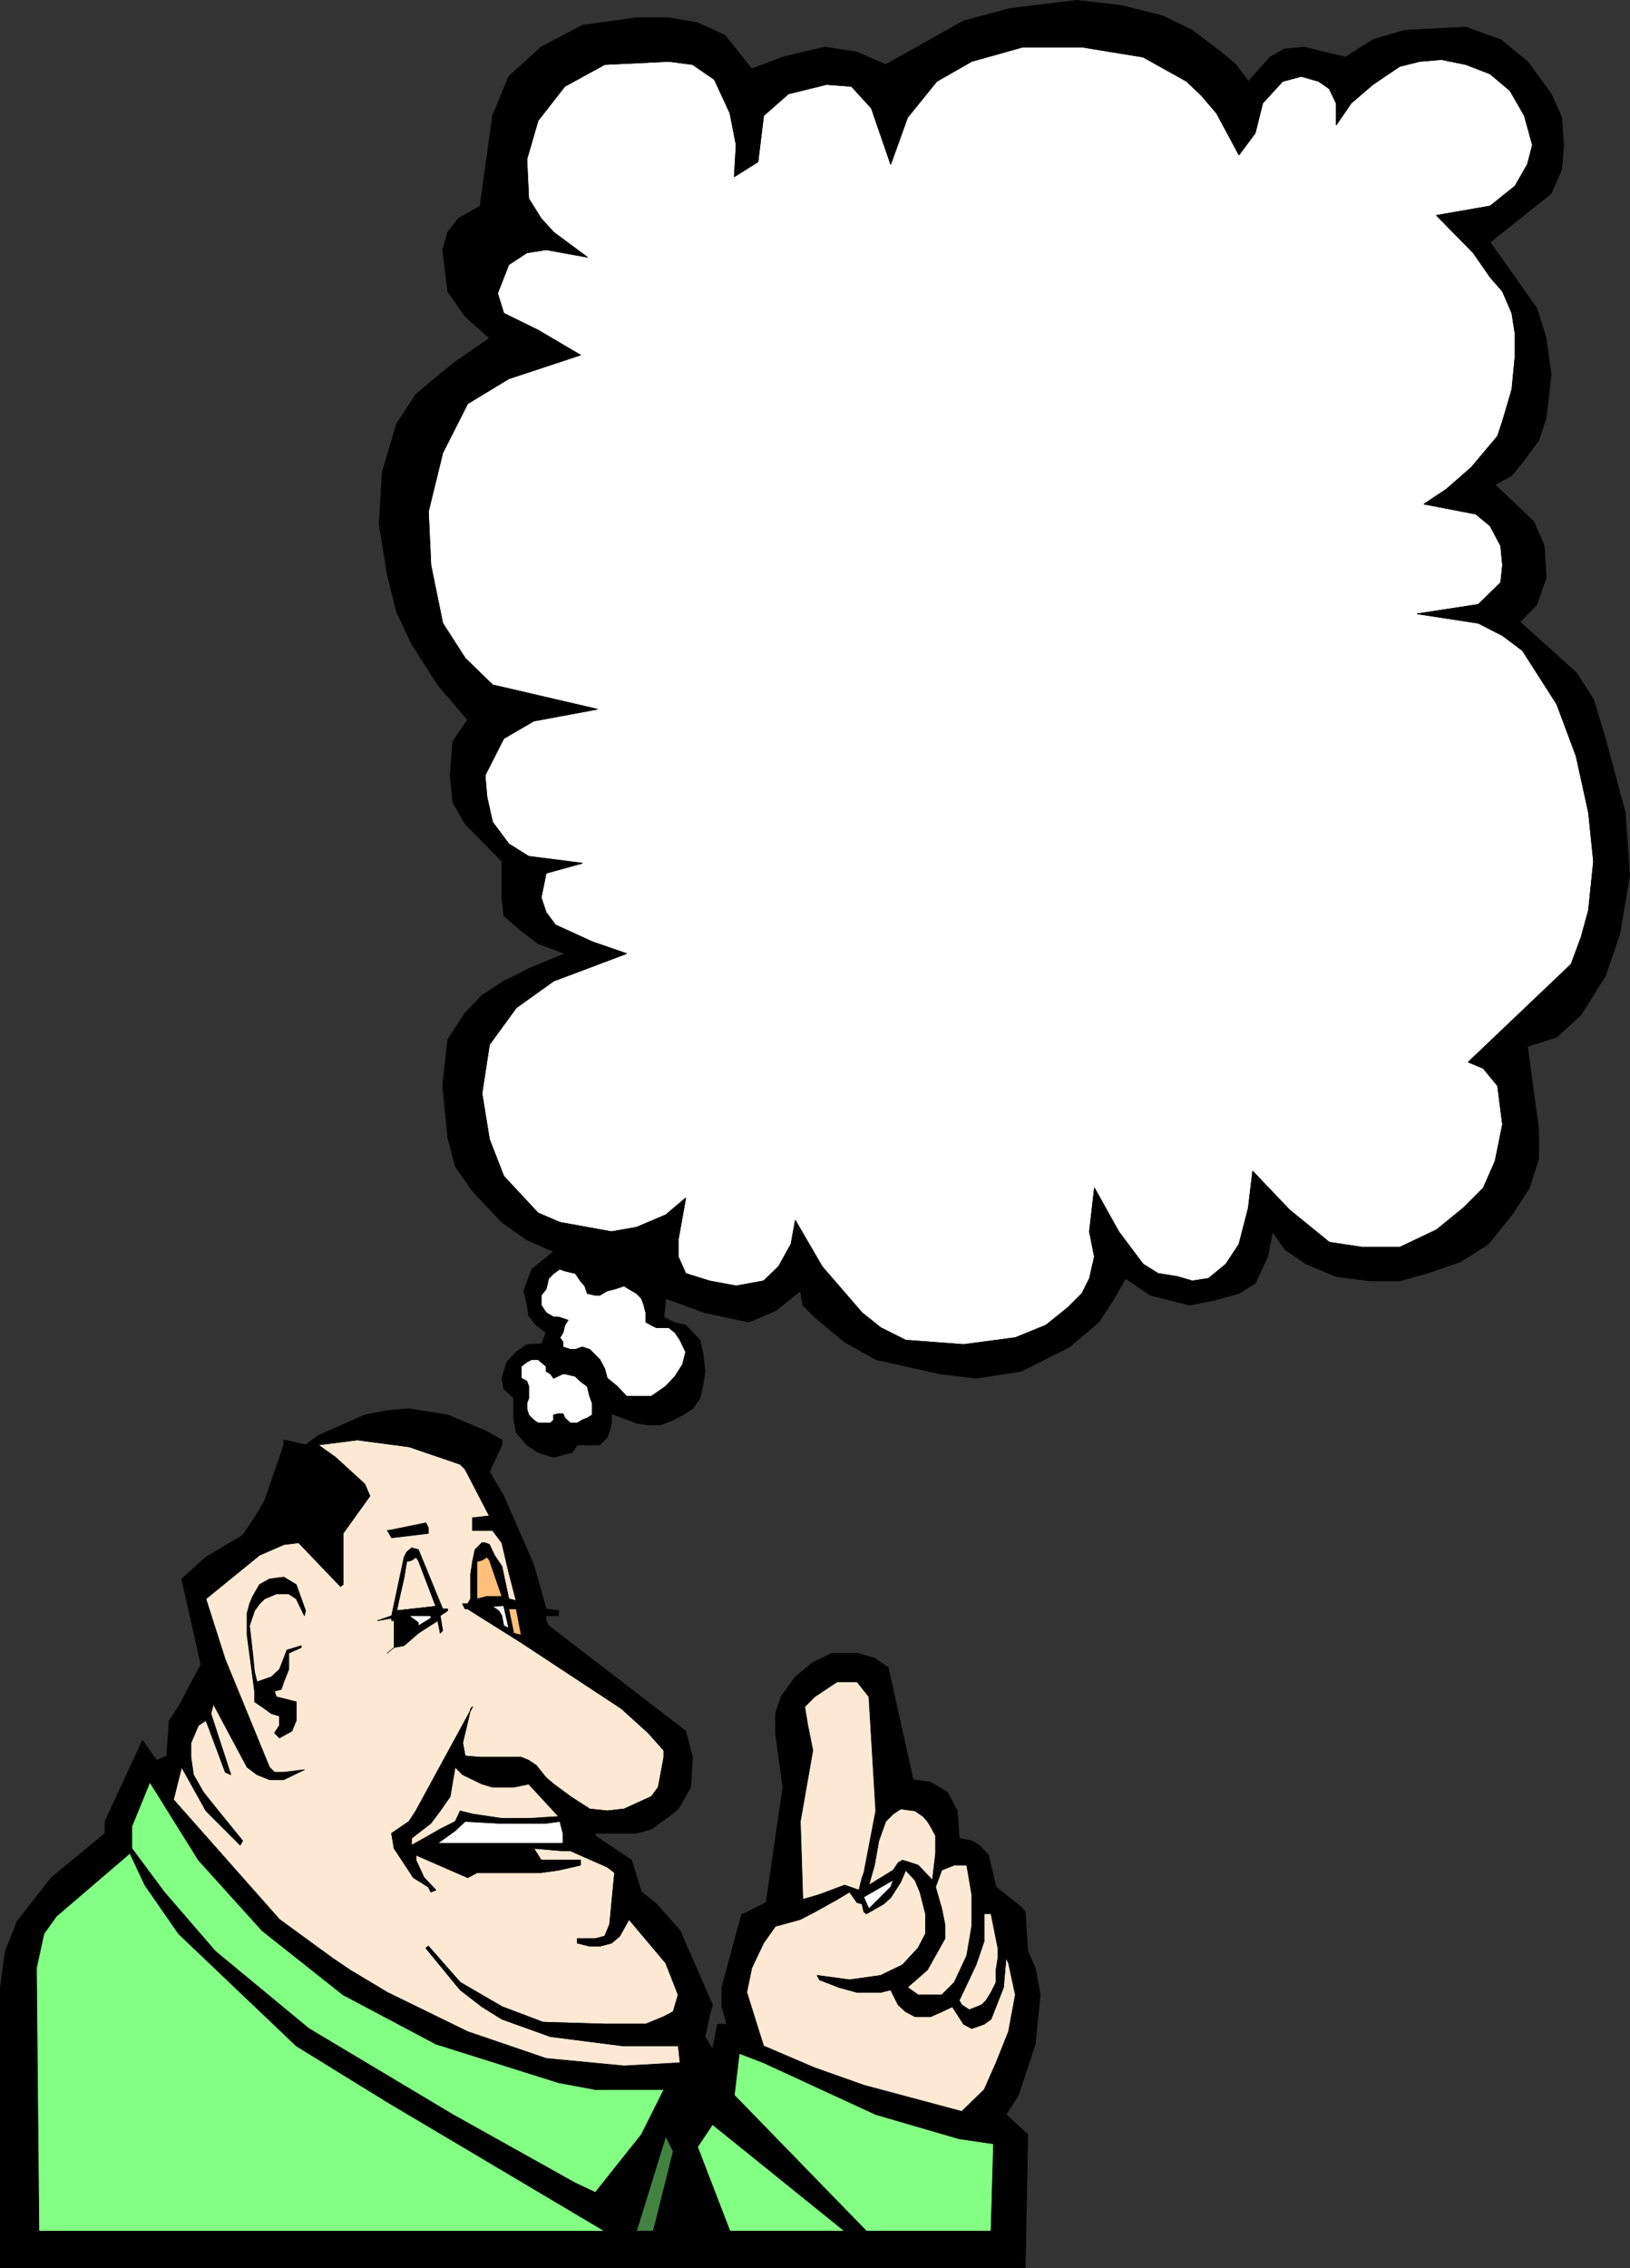 <?xml version="1.0" encoding="UTF-8" standalone="no"?>
<svg
   version="1.0"
   width="111.825mm"
   height="155.54mm"
   id="svg78"
   sodipodi:docname="Think Bubble 3.wmf"
   xmlns:inkscape="http://www.inkscape.org/namespaces/inkscape"
   xmlns:sodipodi="http://sodipodi.sourceforge.net/DTD/sodipodi-0.dtd"
   xmlns="http://www.w3.org/2000/svg"
   xmlns:svg="http://www.w3.org/2000/svg">
  <rect width="100%" height="100%" fill="#333333" stroke="none"/>
  <sodipodi:namedview
     id="namedview78"
     pagecolor="#ffffff"
     bordercolor="#000000"
     borderopacity="0.25"
     inkscape:showpageshadow="2"
     inkscape:pageopacity="0.0"
     inkscape:pagecheckerboard="0"
     inkscape:deskcolor="#d1d1d1"
     inkscape:document-units="mm" />
  <defs
     id="defs1">
    <pattern
       id="WMFhbasepattern"
       patternUnits="userSpaceOnUse"
       width="6"
       height="6"
       x="0"
       y="0" />
  </defs>
  <path
     style="fill:#000000;fill-opacity:1;fill-rule:evenodd;stroke:none"
     d="m 265.687,587.788 -8.724,-9.534 H 10.098 l -0.646,-68.191 1.939,-8.888 3.231,-4.525 19.064,-16.321 0.485,-1.293 v -5.656 l 4.685,-11.473 12.602,20.199 16.479,18.26 21.003,16.644 24.073,12.766 31.828,10.019 9.532,1.778 h 17.772 l 2.423,-3.717 1.777,-3.232 -14.54,0.808 -20.195,-1.939 -20.357,-6.948 -20.841,-10.18 -9.694,-5.817 -4.524,-3.07 -13.733,-10.019 -27.465,-31.025 2.1,-8.403 6.301,11.311 8.886,8.888 0.646,-1.131 -6.301,-7.756 -3.877,-4.848 -2.585,-4.525 -0.646,-4.525 v -3.717 l 1.939,-4.525 1.939,-1.293 5.008,13.412 1.454,0.646 -5.17,-15.836 0.646,-2.424 8.724,16.321 2.585,1.939 3.231,1.293 h 3.716 l 5.332,-2.585 -5.332,0.646 h -2.423 l -1.292,-1.293 -11.471,-27.955 -5.008,-15.674 13.894,-11.311 6.301,-2.747 3.877,-0.485 -5.008,-4.525 -3.877,-1.131 -2.585,-0.808 -3.07,4.525 -9.532,5.656 -6.301,5.656 5.008,22.138 -4.685,8.888 -1.131,2.101 -2.423,3.555 -0.646,9.211 -2.585,1.131 -3.716,-5.171 -9.694,21.007 v 3.07 l -13.894,11.473 -8.886,11.311 -3.07,7.756 -1.292,9.372 v 72.716 H 265.849 v 0 z"
     id="path1" />
  <path
     style="fill:none;stroke:#000000;stroke-width:0.162px;stroke-linecap:round;stroke-linejoin:round;stroke-miterlimit:4;stroke-dasharray:none;stroke-opacity:1"
     d="m 265.687,587.788 -8.724,-9.534 H 10.098 l -0.646,-68.191 1.939,-8.888 3.231,-4.525 19.064,-16.321 0.485,-1.293 v -5.656 l 4.685,-11.473 12.602,20.199 16.479,18.26 21.003,16.644 24.073,12.766 31.828,10.019 9.532,1.778 h 17.772 l 2.423,-3.717 1.777,-3.232 -14.54,0.808 -20.195,-1.939 -20.357,-6.948 -20.841,-10.18 -9.694,-5.817 -4.524,-3.07 -13.733,-10.019 -27.465,-31.025 2.1,-8.403 6.301,11.311 8.886,8.888 0.646,-1.131 -6.301,-7.756 -3.877,-4.848 -2.585,-4.525 -0.646,-4.525 v -3.717 l 1.939,-4.525 1.939,-1.293 5.008,13.412 1.454,0.646 -5.17,-15.836 0.646,-2.424 8.724,16.321 2.585,1.939 3.231,1.293 h 3.716 l 5.332,-2.585 -5.332,0.646 h -2.423 l -1.292,-1.293 -11.471,-27.955 -5.008,-15.674 13.894,-11.311 6.301,-2.747 3.877,-0.485 -5.008,-4.525 -3.877,-1.131 -2.585,-0.808 -3.07,4.525 -9.532,5.656 -6.301,5.656 5.008,22.138 -4.685,8.888 -1.131,2.101 -2.423,3.555 -0.646,9.211 -2.585,1.131 -3.716,-5.171 -9.694,21.007 v 3.07 l -13.894,11.473 -8.886,11.311 -3.07,7.756 -1.292,9.372 v 72.716 H 265.849 v 0"
     id="path2" />
  <path
     style="fill:#000000;fill-opacity:1;fill-rule:evenodd;stroke:none"
     d="m 182.806,527.837 -6.947,2.424 0.485,4.363 -1.777,3.232 -2.423,3.717 -5.816,11.635 -11.956,15.028 -5.17,-2.424 -31.828,-17.775 -37.321,-22.3 -24.234,-20.037 -13.248,-15.351 -8.401,-11.311 -0.485,1.293 3.877,8.241 8.724,12.604 30.535,29.086 23.588,14.543 56.385,33.449 h 8.24 l 7.593,-24.562 1.939,3.878 -5.17,20.684 h 19.872 l -8.401,-21.815 3.877,-5.817 34.251,27.632 h 5.655 l -34.251,-35.227 1.292,-10.827 6.301,2.424 v -4.363 l -4.362,-13.897 1.292,-6.302 3.07,-6.464 3.07,-4.363 4.039,-4.525 3.07,-2.424 -0.646,-20.199 3.231,-18.421 -1.292,-6.464 -0.808,-4.848 2.585,-2.585 5.816,-3.878 h 5.17 l 3.07,3.878 1.777,29.571 -3.07,15.998 -0.485,1.293 -0.808,3.232 2.585,-1.293 1.454,-5.171 1.131,-6.302 1.777,-5.009 1.939,-1.939 1.939,-1.293 3.716,0.485 2.1,1.454 1.131,1.293 0.808,1.293 1.292,2.424 v 4.525 l -0.808,6.948 0.808,1.778 1.616,-4.363 3.231,-1.293 h 3.231 l 1.292,7.595 1.939,3.232 1.292,1.778 h 1.777 l 0.646,3.232 0.646,3.232 0.485,2.424 2.1,2.585 0.646,1.293 1.777,8.241 -1.777,9.534 -3.231,8.08 -3.07,6.948 -5.816,5.656 -25.365,-6.787 -12.763,-4.525 -13.248,-5.656 v 4.363 l 29.081,13.412 21.649,6.302 8.886,1.293 -0.646,22.623 8.886,9.534 0.646,-34.581 -5.655,-5.171 3.231,-5.009 4.362,-13.25 1.292,-12.766 -1.292,-6.948 -1.939,-4.363 -0.646,-10.18 -1.131,-1.293 -6.462,-5.171 -1.939,-8.241 -2.423,-2.585 -1.939,-1.131 -3.231,-0.646 -0.485,-7.11 -2.585,-4.848 -4.362,-2.585 -4.524,-0.646 -6.462,-29.086 -3.554,-2.424 -4.524,-1.293 h -6.462 l -5.008,2.424 -4.524,3.717 -3.716,5.171 -1.454,4.363 v 5.009 l 1.939,14.058 -4.362,29.894 -5.816,2.909 h -0.485 l -5.17,19.068 v 5.009 l 1.292,4.525 h -2.423 l -1.292,6.464 -1.939,-3.232 z"
     id="path3" />
  <path
     style="fill:none;stroke:#000000;stroke-width:0.162px;stroke-linecap:round;stroke-linejoin:round;stroke-miterlimit:4;stroke-dasharray:none;stroke-opacity:1"
     d="m 182.806,527.837 -6.947,2.424 0.485,4.363 -1.777,3.232 -2.423,3.717 -5.816,11.635 -11.956,15.028 -5.17,-2.424 -31.828,-17.775 -37.321,-22.3 -24.234,-20.037 -13.248,-15.351 -8.401,-11.311 -0.485,1.293 3.877,8.241 8.724,12.604 30.535,29.086 23.588,14.543 56.385,33.449 h 8.24 l 7.593,-24.562 1.939,3.878 -5.17,20.684 h 19.872 l -8.401,-21.815 3.877,-5.817 34.251,27.632 h 5.655 l -34.251,-35.227 1.292,-10.827 6.301,2.424 v -4.363 l -4.362,-13.897 1.292,-6.302 3.07,-6.464 3.07,-4.363 4.039,-4.525 3.07,-2.424 -0.646,-20.199 3.231,-18.421 -1.292,-6.464 -0.808,-4.848 2.585,-2.585 5.816,-3.878 h 5.17 l 3.07,3.878 1.777,29.571 -3.07,15.998 -0.485,1.293 -0.808,3.232 2.585,-1.293 1.454,-5.171 1.131,-6.302 1.777,-5.009 1.939,-1.939 1.939,-1.293 3.716,0.485 2.1,1.454 1.131,1.293 0.808,1.293 1.292,2.424 v 4.525 l -0.808,6.948 0.808,1.778 1.616,-4.363 3.231,-1.293 h 3.231 l 1.292,7.595 1.939,3.232 1.292,1.778 h 1.777 l 0.646,3.232 0.646,3.232 0.485,2.424 2.1,2.585 0.646,1.293 1.777,8.241 -1.777,9.534 -3.231,8.08 -3.07,6.948 -5.816,5.656 -25.365,-6.787 -12.763,-4.525 -13.248,-5.656 v 4.363 l 29.081,13.412 21.649,6.302 8.886,1.293 -0.646,22.623 8.886,9.534 0.646,-34.581 -5.655,-5.171 3.231,-5.009 4.362,-13.25 1.292,-12.766 -1.292,-6.948 -1.939,-4.363 -0.646,-10.18 -1.131,-1.293 -6.462,-5.171 -1.939,-8.241 -2.423,-2.585 -1.939,-1.131 -3.231,-0.646 -0.485,-7.11 -2.585,-4.848 -4.362,-2.585 -4.524,-0.646 -6.462,-29.086 -3.554,-2.424 -4.524,-1.293 h -6.462 l -5.008,2.424 -4.524,3.717 -3.716,5.171 -1.454,4.363 v 5.009 l 1.939,14.058 -4.362,29.894 -5.816,2.909 h -0.485 l -5.17,19.068 v 5.009 l 1.292,4.525 h -2.423 l -1.292,6.464 -1.939,-3.232 v 0"
     id="path4" />
  <path
     style="fill:#fde9d3;fill-opacity:1;fill-rule:evenodd;stroke:none"
     d="m 120.605,380.789 -1.292,-1.293 -13.248,-4.525 -13.41,-1.778 -10.178,1.293 4.524,3.232 7.593,6.948 1.292,3.07 -6.947,9.695 v 13.25 l -0.646,0.485 -10.825,-11.311 -3.877,0.485 -6.301,2.747 -13.894,11.311 5.008,15.674 11.471,27.955 1.292,1.293 h 2.423 l 5.332,-0.646 -5.332,2.585 h -3.716 l -3.231,-1.293 -2.585,-1.939 -8.724,-16.321 -0.646,2.424 5.17,15.836 -1.454,-0.646 -5.008,-13.412 -1.939,1.293 -1.939,4.525 v 3.717 l 0.646,4.525 2.585,4.525 3.877,4.848 6.301,7.756 -0.646,1.131 -8.886,-8.888 -6.301,-11.311 -2.1,8.403 27.465,31.025 13.733,10.019 4.524,3.07 9.694,5.817 20.841,10.18 20.357,6.948 20.195,1.939 14.54,-0.808 -0.485,-4.363 h -14.056 l -19.064,-2.424 -12.602,-4.525 -5.17,-3.232 -5.655,-4.363 -8.886,-10.827 0.646,-0.485 8.24,9.372 10.825,6.302 10.663,4.04 15.995,0.485 h 10.663 l 4.685,-1.939 2.423,-1.293 1.292,-4.363 -3.231,-8.241 -9.532,-11.311 -2.423,4.363 -2.1,1.778 -3.07,0.808 h -2.585 l -3.231,-0.808 v -1.131 h 4.685 l 2.423,-0.646 1.292,-3.07 1.292,-13.412 -1.939,-1.454 -9.532,-4.201 h -1.939 l -7.593,-0.646 1.939,3.07 h 10.178 v 1.293 l -5.655,1.293 -4.524,0.646 h -16.641 l -1.131,0.646 -1.292,0.646 -13.41,-5.817 v 1.293 l 2.1,4.525 3.07,3.232 -1.292,0.485 -0.646,-1.293 -3.877,-2.424 -5.008,-7.595 -0.646,-3.878 4.524,-3.07 1.777,-2.747 14.702,-26.986 -0.485,0.485 -2.1,8.888 0.646,3.393 3.877,0.323 h 10.663 l 1.939,0.808 1.939,1.293 2.585,3.232 1.939,1.616 4.362,3.232 5.008,3.232 4.524,0.485 4.362,-0.485 7.109,-3.232 1.777,-2.424 1.454,-7.756 v -1.778 l -4.039,-4.525 -6.947,-6.302 -26.011,-17.129 -13.894,-8.726 h -0.646 l -0.646,-1.293 h 1.292 l 0.808,-1.293 v -6.464 l 0.485,-3.232 0.646,-3.07 1.777,-1.778 h 0.808 l 1.131,0.485 1.292,2.747 1.939,2.909 1.777,8.403 1.939,0.485 -1.939,-7.433 -1.777,-7.595 -2.423,-3.232 h -5.17 v -3.232 l 4.362,-0.485 z"
     id="path5" />
  <path
     style="fill:none;stroke:#000000;stroke-width:0.162px;stroke-linecap:round;stroke-linejoin:round;stroke-miterlimit:4;stroke-dasharray:none;stroke-opacity:1"
     d="m 120.605,380.789 -1.292,-1.293 -13.248,-4.525 -13.41,-1.778 -10.178,1.293 4.524,3.232 7.593,6.948 1.292,3.07 -6.947,9.695 v 13.25 l -0.646,0.485 -10.825,-11.311 -3.877,0.485 -6.301,2.747 -13.894,11.311 5.008,15.674 11.471,27.955 1.292,1.293 h 2.423 l 5.332,-0.646 -5.332,2.585 h -3.716 l -3.231,-1.293 -2.585,-1.939 -8.724,-16.321 -0.646,2.424 5.17,15.836 -1.454,-0.646 -5.008,-13.412 -1.939,1.293 -1.939,4.525 v 3.717 l 0.646,4.525 2.585,4.525 3.877,4.848 6.301,7.756 -0.646,1.131 -8.886,-8.888 -6.301,-11.311 -2.1,8.403 27.465,31.025 13.733,10.019 4.524,3.07 9.694,5.817 20.841,10.18 20.357,6.948 20.195,1.939 14.54,-0.808 -0.485,-4.363 h -14.056 l -19.064,-2.424 -12.602,-4.525 -5.17,-3.232 -5.655,-4.363 -8.886,-10.827 0.646,-0.485 8.24,9.372 10.825,6.302 10.663,4.04 15.995,0.485 h 10.663 l 4.685,-1.939 2.423,-1.293 1.292,-4.363 -3.231,-8.241 -9.532,-11.311 -2.423,4.363 -2.1,1.778 -3.07,0.808 h -2.585 l -3.231,-0.808 v -1.131 h 4.685 l 2.423,-0.646 1.292,-3.07 1.292,-13.412 -1.939,-1.454 -9.532,-4.201 h -1.939 l -7.593,-0.646 1.939,3.07 h 10.178 v 1.293 l -5.655,1.293 -4.524,0.646 h -16.641 l -1.131,0.646 -1.292,0.646 -13.41,-5.817 v 1.293 l 2.1,4.525 3.07,3.232 -1.292,0.485 -0.646,-1.293 -3.877,-2.424 -5.008,-7.595 -0.646,-3.878 4.524,-3.07 1.777,-2.747 14.702,-26.986 -0.485,0.485 -2.1,8.888 0.646,3.393 3.877,0.323 h 10.663 l 1.939,0.808 1.939,1.293 2.585,3.232 1.939,1.616 4.362,3.232 5.008,3.232 4.524,0.485 4.362,-0.485 7.109,-3.232 1.777,-2.424 1.454,-7.756 v -1.778 l -4.039,-4.525 -6.947,-6.302 -26.011,-17.129 -13.894,-8.726 h -0.646 l -0.646,-1.293 h 1.292 l 0.808,-1.293 v -6.464 l 0.485,-3.232 0.646,-3.07 1.777,-1.778 h 0.808 l 1.131,0.485 1.292,2.747 1.939,2.909 1.777,8.403 1.939,0.485 -1.939,-7.433 -1.777,-7.595 -2.423,-3.232 h -5.17 v -3.232 l 4.362,-0.485 -6.301,-12.119 v 0"
     id="path6" />
  <path
     style="fill:#000000;fill-opacity:1;fill-rule:evenodd;stroke:none"
     d="m 126.906,381.436 -6.301,-0.646 6.301,12.119 0.808,3.717 2.423,3.232 1.777,7.595 1.939,7.433 v 2.101 l 1.292,6.787 v 1.939 l 26.011,17.129 6.947,6.302 4.039,4.525 v 1.778 l -1.454,7.756 -1.777,2.424 -7.109,3.232 -4.362,0.485 -4.524,-0.485 -5.008,-3.232 -4.362,-3.232 -1.939,-1.616 -2.585,-3.232 -1.939,-1.293 -1.939,-0.808 h -10.663 l -3.877,-0.323 -0.646,-3.393 2.1,-8.888 0.485,-0.485 -14.702,26.986 -1.777,2.747 -4.524,3.07 0.646,3.878 5.008,7.595 3.877,2.424 0.646,1.293 1.292,-0.485 -3.07,-3.232 -2.1,-4.525 v -1.293 l -1.131,-2.585 v -1.778 l 5.008,-3.878 2.423,-3.232 2.585,-3.717 1.292,-7.595 1.939,1.939 5.008,2.424 2.747,0.808 h 5.493 l 3.877,-0.808 7.755,8.403 0.323,1.293 0.808,3.07 v 4.525 h 1.939 l 9.532,4.201 1.939,1.454 -1.292,13.412 -1.292,3.07 -2.423,0.646 h -4.685 v 1.131 l 3.231,0.808 h 2.585 l 3.07,-0.808 2.1,-1.778 2.423,-4.363 9.532,11.311 3.231,8.241 -1.292,4.363 -2.423,1.293 -4.685,1.939 h -10.663 l -15.995,-0.485 -10.663,-4.04 -10.825,-6.302 -8.24,-9.372 -0.646,0.485 8.886,10.827 5.655,4.363 5.17,3.232 12.602,4.525 19.064,2.424 h 14.056 l 6.947,-2.424 1.131,-5.171 0.808,-3.07 -8.401,-19.229 -6.139,-6.948 -3.877,-3.07 -2.585,-8.241 -9.371,-6.302 v -0.646 h 10.663 l 3.877,-1.131 4.524,-3.232 2.423,-1.939 3.231,-5.656 0.485,-7.756 -1.777,-6.787 -35.543,-27.309 -0.646,-1.293 v -1.293 h 3.231 v -1.293 l -3.231,-0.485 -3.231,-11.473 -7.755,-17.775 -3.716,-6.302 z"
     id="path7" />
  <path
     style="fill:none;stroke:#000000;stroke-width:0.162px;stroke-linecap:round;stroke-linejoin:round;stroke-miterlimit:4;stroke-dasharray:none;stroke-opacity:1"
     d="m 126.906,381.436 -6.301,-0.646 6.301,12.119 0.808,3.717 2.423,3.232 1.777,7.595 1.939,7.433 v 2.101 l 1.292,6.787 v 1.939 l 26.011,17.129 6.947,6.302 4.039,4.525 v 1.778 l -1.454,7.756 -1.777,2.424 -7.109,3.232 -4.362,0.485 -4.524,-0.485 -5.008,-3.232 -4.362,-3.232 -1.939,-1.616 -2.585,-3.232 -1.939,-1.293 -1.939,-0.808 h -10.663 l -3.877,-0.323 -0.646,-3.393 2.1,-8.888 0.485,-0.485 -14.702,26.986 -1.777,2.747 -4.524,3.07 0.646,3.878 5.008,7.595 3.877,2.424 0.646,1.293 1.292,-0.485 -3.07,-3.232 -2.1,-4.525 v -1.293 l -1.131,-2.585 v -1.778 l 5.008,-3.878 2.423,-3.232 2.585,-3.717 1.292,-7.595 1.939,1.939 5.008,2.424 2.747,0.808 h 5.493 l 3.877,-0.808 7.755,8.403 0.323,1.293 0.808,3.07 v 4.525 h 1.939 l 9.532,4.201 1.939,1.454 -1.292,13.412 -1.292,3.07 -2.423,0.646 h -4.685 v 1.131 l 3.231,0.808 h 2.585 l 3.07,-0.808 2.1,-1.778 2.423,-4.363 9.532,11.311 3.231,8.241 -1.292,4.363 -2.423,1.293 -4.685,1.939 h -10.663 l -15.995,-0.485 -10.663,-4.04 -10.825,-6.302 -8.24,-9.372 -0.646,0.485 8.886,10.827 5.655,4.363 5.17,3.232 12.602,4.525 19.064,2.424 h 14.056 l 6.947,-2.424 1.131,-5.171 0.808,-3.07 -8.401,-19.229 -6.139,-6.948 -3.877,-3.07 -2.585,-8.241 -9.371,-6.302 v -0.646 h 10.663 l 3.877,-1.131 4.524,-3.232 2.423,-1.939 3.231,-5.656 0.485,-7.756 -1.777,-6.787 -35.543,-27.309 -0.646,-1.293 v -1.293 h 3.231 v -1.293 l -3.231,-0.485 -3.231,-11.473 -7.755,-17.775 -3.716,-6.302 v 0"
     id="path8" />
  <path
     style="fill:#83ff83;fill-opacity:1;fill-rule:evenodd;stroke:none"
     d="m 33.686,480.33 -19.064,16.321 -3.231,4.525 -1.939,8.888 0.646,68.191 H 156.795 l -56.385,-33.449 -23.588,-14.543 -30.535,-29.086 -8.724,-12.604 -3.877,-8.241 z"
     id="path9" />
  <path
     style="fill:none;stroke:#000000;stroke-width:0.162px;stroke-linecap:round;stroke-linejoin:round;stroke-miterlimit:4;stroke-dasharray:none;stroke-opacity:1"
     d="m 33.686,480.33 -19.064,16.321 -3.231,4.525 -1.939,8.888 0.646,68.191 H 156.795 l -56.385,-33.449 -23.588,-14.543 -30.535,-29.086 -8.724,-12.604 -3.877,-8.241 v 0"
     id="path10" />
  <path
     style="fill:#83ff83;fill-opacity:1;fill-rule:evenodd;stroke:none"
     d="M 171.982,541.573 H 154.372 l -9.532,-1.778 -31.828,-10.019 -24.073,-12.766 -21.003,-16.644 -16.479,-18.26 -12.602,-20.199 -4.685,11.473 v 5.656 l 8.401,11.311 13.248,15.351 24.234,20.037 37.321,22.3 31.828,17.775 5.17,2.424 11.956,-15.028 5.816,-11.635 v 0 z"
     id="path11" />
  <path
     style="fill:none;stroke:#000000;stroke-width:0.162px;stroke-linecap:round;stroke-linejoin:round;stroke-miterlimit:4;stroke-dasharray:none;stroke-opacity:1"
     d="M 171.982,541.573 H 154.372 l -9.532,-1.778 -31.828,-10.019 -24.073,-12.766 -21.003,-16.644 -16.479,-18.26 -12.602,-20.199 -4.685,11.473 v 5.656 l 8.401,11.311 13.248,15.351 24.234,20.037 37.321,22.3 31.828,17.775 5.17,2.424 11.956,-15.028 5.816,-11.635 v 0"
     id="path12" />
  <path
     style="fill:#fde9d3;fill-opacity:1;fill-rule:evenodd;stroke:none"
     d="m 260.841,507.477 -0.646,7.595 -3.231,8.241 -1.777,1.293 -3.231,1.131 -2.1,-1.131 -2.908,-4.525 -2.747,1.293 -2.908,1.293 h -4.039 l -2.423,-1.293 -1.939,-1.778 -1.939,-3.878 -2.585,0.646 h -6.139 l -4.685,-1.293 -5.008,-1.939 -0.646,-1.131 8.401,1.131 8.078,-1.131 1.292,-0.646 4.362,-2.101 4.039,-4.363 1.939,-3.717 v -5.171 l -1.454,-5.656 -1.292,-3.07 -2.423,-2.585 -1.292,3.07 -2.585,4.04 -1.777,1.616 -4.524,2.585 -0.646,-0.485 -0.485,-2.101 -1.292,-0.323 -1.939,-2.747 -3.231,1.939 -5.816,3.232 -3.716,1.939 -6.462,1.778 -3.07,4.363 -3.07,6.464 -1.292,6.302 4.362,13.897 13.248,5.656 12.763,4.525 25.365,6.787 5.816,-5.656 3.07,-6.948 3.231,-8.08 1.777,-9.534 -1.777,-8.241 -0.646,-1.293 z"
     id="path13" />
  <path
     style="fill:none;stroke:#000000;stroke-width:0.162px;stroke-linecap:round;stroke-linejoin:round;stroke-miterlimit:4;stroke-dasharray:none;stroke-opacity:1"
     d="m 260.841,507.477 -0.646,7.595 -3.231,8.241 -1.777,1.293 -3.231,1.131 -2.1,-1.131 -2.908,-4.525 -2.747,1.293 -2.908,1.293 h -4.039 l -2.423,-1.293 -1.939,-1.778 -1.939,-3.878 -2.585,0.646 h -6.139 l -4.685,-1.293 -5.008,-1.939 -0.646,-1.131 8.401,1.131 8.078,-1.131 1.292,-0.646 4.362,-2.101 4.039,-4.363 1.939,-3.717 v -5.171 l -1.454,-5.656 -1.292,-3.07 -2.423,-2.585 -1.292,3.07 -2.585,4.04 -1.777,1.616 -4.524,2.585 -0.646,-0.485 -0.485,-2.101 -1.292,-0.323 -1.939,-2.747 -3.231,1.939 -5.816,3.232 -3.716,1.939 -6.462,1.778 -3.07,4.363 -3.07,6.464 -1.292,6.302 4.362,13.897 13.248,5.656 12.763,4.525 25.365,6.787 5.816,-5.656 3.07,-6.948 3.231,-8.08 1.777,-9.534 -1.777,-8.241 -0.646,-1.293 v 0"
     id="path14" />
  <path
     style="fill:#83ff83;fill-opacity:1;fill-rule:evenodd;stroke:none"
     d="m 197.993,534.624 -6.301,-2.424 -1.292,10.827 34.251,35.227 h 32.312 l 0.646,-22.623 -8.886,-1.293 -21.649,-6.302 -29.081,-13.412 z"
     id="path15" />
  <path
     style="fill:none;stroke:#000000;stroke-width:0.162px;stroke-linecap:round;stroke-linejoin:round;stroke-miterlimit:4;stroke-dasharray:none;stroke-opacity:1"
     d="m 197.993,534.624 -6.301,-2.424 -1.292,10.827 34.251,35.227 h 32.312 l 0.646,-22.623 -8.886,-1.293 -21.649,-6.302 -29.081,-13.412 v 0"
     id="path16" />
  <path
     style="fill:#000000;fill-opacity:1;fill-rule:evenodd;stroke:none"
     d="m 222.712,489.863 -3.716,-1.293 -6.462,2.424 -4.362,1.293 -3.07,2.424 -4.039,4.525 6.462,-1.778 3.716,-1.939 5.816,-3.232 3.231,-1.939 1.939,2.747 1.777,-1.293 7.593,-4.525 -0.646,1.778 -5.655,5.656 -1.292,-2.909 -1.777,1.293 1.292,0.323 0.485,2.101 0.646,0.485 4.524,-2.585 1.777,-1.616 2.585,-4.04 1.292,-3.07 2.423,2.585 1.292,3.07 1.454,5.656 v 5.171 l -1.939,3.717 -4.039,4.363 -4.362,2.101 -1.292,0.646 -8.078,1.131 -8.401,-1.131 0.646,1.131 5.008,1.939 4.685,1.293 h 6.139 l 2.585,-0.646 1.939,3.878 1.939,1.778 2.423,1.293 h 4.039 l 2.908,-1.293 2.747,-1.293 2.908,4.525 2.1,1.131 3.231,-1.131 1.777,-1.293 3.231,-8.241 0.646,-7.595 -2.1,-2.585 v 2.585 l -0.485,3.07 v 3.232 l -1.292,2.585 -1.292,2.101 -1.131,1.131 -3.231,1.293 -1.939,-1.293 -0.646,-1.131 4.362,-9.211 2.1,-6.14 v -7.11 l -1.292,-1.778 -1.939,-3.232 v 8.241 l -1.292,7.595 -3.231,6.948 -3.231,3.232 h -6.139 l -2.747,-1.939 5.17,-4.525 4.524,-8.08 v -3.717 l -0.808,-4.04 -1.616,-5.656 -0.808,-1.778 -3.716,-3.878 -1.939,-0.646 -2.1,-0.646 -1.131,0.646 -1.292,1.939 -6.301,3.878 -2.585,1.293 z"
     id="path17" />
  <path
     style="fill:none;stroke:#000000;stroke-width:0.162px;stroke-linecap:round;stroke-linejoin:round;stroke-miterlimit:4;stroke-dasharray:none;stroke-opacity:1"
     d="m 222.712,489.863 -3.716,-1.293 -6.462,2.424 -4.362,1.293 -3.07,2.424 -4.039,4.525 6.462,-1.778 3.716,-1.939 5.816,-3.232 3.231,-1.939 1.939,2.747 1.777,-1.293 7.593,-4.525 -0.646,1.778 -5.655,5.656 -1.292,-2.909 -1.777,1.293 1.292,0.323 0.485,2.101 0.646,0.485 4.524,-2.585 1.777,-1.616 2.585,-4.04 1.292,-3.07 2.423,2.585 1.292,3.07 1.454,5.656 v 5.171 l -1.939,3.717 -4.039,4.363 -4.362,2.101 -1.292,0.646 -8.078,1.131 -8.401,-1.131 0.646,1.131 5.008,1.939 4.685,1.293 h 6.139 l 2.585,-0.646 1.939,3.878 1.939,1.778 2.423,1.293 h 4.039 l 2.908,-1.293 2.747,-1.293 2.908,4.525 2.1,1.131 3.231,-1.131 1.777,-1.293 3.231,-8.241 0.646,-7.595 -2.1,-2.585 v 2.585 l -0.485,3.07 v 3.232 l -1.292,2.585 -1.292,2.101 -1.131,1.131 -3.231,1.293 -1.939,-1.293 -0.646,-1.131 4.362,-9.211 2.1,-6.14 v -7.11 l -1.292,-1.778 -1.939,-3.232 v 8.241 l -1.292,7.595 -3.231,6.948 -3.231,3.232 h -6.139 l -2.747,-1.939 5.17,-4.525 4.524,-8.08 v -3.717 l -0.808,-4.04 -1.616,-5.656 -0.808,-1.778 -3.716,-3.878 -1.939,-0.646 -2.1,-0.646 -1.131,0.646 -1.292,1.939 -6.301,3.878 -2.585,1.293 v 0"
     id="path18" />
  <path
     style="fill:#fde9d3;fill-opacity:1;fill-rule:evenodd;stroke:none"
     d="m 222.712,489.863 0.808,-3.232 0.485,-1.293 3.07,-15.998 -1.777,-29.571 -3.07,-3.878 h -5.17 l -5.816,3.878 -2.585,2.585 0.808,4.848 1.292,6.464 -3.231,18.421 0.646,20.199 4.362,-1.293 6.462,-2.424 3.716,1.293 z"
     id="path19" />
  <path
     style="fill:none;stroke:#000000;stroke-width:0.162px;stroke-linecap:round;stroke-linejoin:round;stroke-miterlimit:4;stroke-dasharray:none;stroke-opacity:1"
     d="m 222.712,489.863 0.808,-3.232 0.485,-1.293 3.07,-15.998 -1.777,-29.571 -3.07,-3.878 h -5.17 l -5.816,3.878 -2.585,2.585 0.808,4.848 1.292,6.464 -3.231,18.421 0.646,20.199 4.362,-1.293 6.462,-2.424 3.716,1.293 v 0"
     id="path20" />
  <path
     style="fill:#000000;fill-opacity:1;fill-rule:evenodd;stroke:none"
     d="m 126.906,381.436 3.231,-6.948 v -1.293 l -4.362,-2.424 -9.694,-4.04 -10.017,-1.616 -5.655,0.485 -5.816,1.131 -12.117,5.333 -3.231,2.424 h 3.231 l 10.178,-1.293 13.41,1.778 13.248,4.525 1.292,1.293 6.301,0.646 z"
     id="path21" />
  <path
     style="fill:none;stroke:#000000;stroke-width:0.162px;stroke-linecap:round;stroke-linejoin:round;stroke-miterlimit:4;stroke-dasharray:none;stroke-opacity:1"
     d="m 126.906,381.436 3.231,-6.948 v -1.293 l -4.362,-2.424 -9.694,-4.04 -10.017,-1.616 -5.655,0.485 -5.816,1.131 -12.117,5.333 -3.231,2.424 h 3.231 l 10.178,-1.293 13.41,1.778 13.248,4.525 1.292,1.293 6.301,0.646 v 0"
     id="path22" />
  <path
     style="fill:#000000;fill-opacity:1;fill-rule:evenodd;stroke:none"
     d="m 107.842,480.653 13.41,5.979 1.292,-0.646 1.131,-0.646 h 16.641 l 4.524,-0.646 5.655,-1.293 v -1.293 h -10.178 l -1.939,-3.07 7.593,0.646 v -1.939 h -32.474 l 4.524,-3.232 2.585,-2.424 8.724,0.485 h 12.279 l 3.554,-0.485 -0.323,-1.293 -7.755,0.485 h -6.947 l -7.593,-1.131 -3.231,-0.808 -1.292,2.747 -3.877,1.939 -3.07,1.778 -4.362,2.424 1.131,2.585 v 0 z"
     id="path23" />
  <path
     style="fill:none;stroke:#000000;stroke-width:0.162px;stroke-linecap:round;stroke-linejoin:round;stroke-miterlimit:4;stroke-dasharray:none;stroke-opacity:1"
     d="m 107.842,480.653 13.41,5.979 1.292,-0.646 1.131,-0.646 h 16.641 l 4.524,-0.646 5.655,-1.293 v -1.293 h -10.178 l -1.939,-3.07 7.593,0.646 v -1.939 h -32.474 l 4.524,-3.232 2.585,-2.424 8.724,0.485 h 12.279 l 3.554,-0.485 -0.323,-1.293 -7.755,0.485 h -6.947 l -7.593,-1.131 -3.231,-0.808 -1.292,2.747 -3.877,1.939 -3.07,1.778 -4.362,2.424 1.131,2.585 v 0"
     id="path24" />
  <path
     style="fill:#000000;fill-opacity:1;fill-rule:evenodd;stroke:none"
     d="m 73.591,408.745 -3.716,0.485 -2.585,1.454 -1.777,3.07 -0.808,1.939 -0.646,2.424 v 5.656 l 1.454,10.827 0.485,3.717 v 2.747 l 2.585,1.778 1.777,1.293 2.1,0.646 v 2.424 l -1.292,1.939 1.292,1.293 3.231,-1.778 1.131,-2.747 v -4.848 l -5.17,-1.293 -0.485,-1.454 1.777,-0.485 0.646,-1.939 1.292,-3.232 v -4.201 l 3.231,-1.454 v -0.485 l -3.716,1.131 -1.939,5.009 -2.1,1.939 -3.716,1.293 -0.646,-2.585 -0.485,-4.848 -0.808,-7.11 1.292,-3.878 1.292,-1.778 1.292,-1.293 3.07,-1.293 h 3.231 l 1.939,1.293 2.1,4.363 0.323,-1.293 -2.423,-6.787 -3.231,-1.939 z"
     id="path25" />
  <path
     style="fill:none;stroke:#000000;stroke-width:0.162px;stroke-linecap:round;stroke-linejoin:round;stroke-miterlimit:4;stroke-dasharray:none;stroke-opacity:1"
     d="m 73.591,408.745 -3.716,0.485 -2.585,1.454 -1.777,3.07 -0.808,1.939 -0.646,2.424 v 5.656 l 1.454,10.827 0.485,3.717 v 2.747 l 2.585,1.778 1.777,1.293 2.1,0.646 v 2.424 l -1.292,1.939 1.292,1.293 3.231,-1.778 1.131,-2.747 v -4.848 l -5.17,-1.293 -0.485,-1.454 1.777,-0.485 0.646,-1.939 1.292,-3.232 v -4.201 l 3.231,-1.454 v -0.485 l -3.716,1.131 -1.939,5.009 -2.1,1.939 -3.716,1.293 -0.646,-2.585 -0.485,-4.848 -0.808,-7.11 1.292,-3.878 1.292,-1.778 1.292,-1.293 3.07,-1.293 h 3.231 l 1.939,1.293 2.1,4.363 0.323,-1.293 -2.423,-6.787 -3.231,-1.939 v 0"
     id="path26" />
  <path
     style="fill:#83ff83;fill-opacity:1;fill-rule:evenodd;stroke:none"
     d="m 218.996,578.254 -34.251,-27.632 -3.877,5.817 8.401,21.815 h 29.727 z"
     id="path27" />
  <path
     style="fill:none;stroke:#000000;stroke-width:0.162px;stroke-linecap:round;stroke-linejoin:round;stroke-miterlimit:4;stroke-dasharray:none;stroke-opacity:1"
     d="m 218.996,578.254 -34.251,-27.632 -3.877,5.817 8.401,21.815 h 29.727 v 0"
     id="path28" />
  <path
     style="fill:#fde9d3;fill-opacity:1;fill-rule:evenodd;stroke:none"
     d="m 144.84,470.796 -7.755,-8.403 -3.877,0.808 h -5.493 l -2.747,-0.808 -5.008,-2.424 -1.939,-1.939 -1.292,7.595 -2.585,3.717 -2.423,3.232 -5.008,3.878 v 1.778 l 4.362,-2.424 3.07,-1.778 3.877,-1.939 1.292,-2.747 3.231,0.808 7.593,1.131 h 6.947 l 7.755,-0.485 z"
     id="path29" />
  <path
     style="fill:none;stroke:#000000;stroke-width:0.162px;stroke-linecap:round;stroke-linejoin:round;stroke-miterlimit:4;stroke-dasharray:none;stroke-opacity:1"
     d="m 144.84,470.796 -7.755,-8.403 -3.877,0.808 h -5.493 l -2.747,-0.808 -5.008,-2.424 -1.939,-1.939 -1.292,7.595 -2.585,3.717 -2.423,3.232 -5.008,3.878 v 1.778 l 4.362,-2.424 3.07,-1.778 3.877,-1.939 1.292,-2.747 3.231,0.808 7.593,1.131 h 6.947 l 7.755,-0.485 v 0"
     id="path30" />
  <path
     style="fill:#000000;fill-opacity:1;fill-rule:evenodd;stroke:none"
     d="m 65.998,393.394 2.585,0.808 3.877,1.131 5.008,4.525 10.825,11.311 0.646,-0.485 v -13.25 l 6.947,-9.695 -1.292,-3.07 -7.593,-6.948 -4.524,-3.232 h -3.231 l -5.655,-1.293 v 1.293 l -5.008,14.543 z"
     id="path31" />
  <path
     style="fill:none;stroke:#000000;stroke-width:0.162px;stroke-linecap:round;stroke-linejoin:round;stroke-miterlimit:4;stroke-dasharray:none;stroke-opacity:1"
     d="m 65.998,393.394 2.585,0.808 3.877,1.131 5.008,4.525 10.825,11.311 0.646,-0.485 v -13.25 l 6.947,-9.695 -1.292,-3.07 -7.593,-6.948 -4.524,-3.232 h -3.231 l -5.655,-1.293 v 1.293 l -5.008,14.543 -2.585,4.363 v 0"
     id="path32" />
  <path
     style="fill:#fde9d3;fill-opacity:1;fill-rule:evenodd;stroke:none"
     d="m 251.955,490.995 -1.292,-7.595 h -3.231 l -3.231,1.293 -1.616,4.363 1.616,5.656 0.808,4.04 v 3.717 l -4.524,8.08 -5.17,4.525 2.747,1.939 h 6.139 l 3.231,-3.232 3.231,-6.948 1.292,-7.595 v -8.241 z"
     id="path33" />
  <path
     style="fill:none;stroke:#000000;stroke-width:0.162px;stroke-linecap:round;stroke-linejoin:round;stroke-miterlimit:4;stroke-dasharray:none;stroke-opacity:1"
     d="m 251.955,490.995 -1.292,-7.595 h -3.231 l -3.231,1.293 -1.616,4.363 1.616,5.656 0.808,4.04 v 3.717 l -4.524,8.08 -5.17,4.525 2.747,1.939 h 6.139 l 3.231,-3.232 3.231,-6.948 1.292,-7.595 v -8.241 0"
     id="path34" />
  <path
     style="fill:#ffffff;fill-opacity:1;fill-rule:evenodd;stroke:none"
     d="m 145.163,472.088 -3.554,0.485 h -12.279 l -8.724,-0.485 -2.585,2.424 -4.524,3.232 h 32.474 v -2.585 l -0.808,-3.07 z"
     id="path35" />
  <path
     style="fill:none;stroke:#000000;stroke-width:0.162px;stroke-linecap:round;stroke-linejoin:round;stroke-miterlimit:4;stroke-dasharray:none;stroke-opacity:1"
     d="m 145.163,472.088 -3.554,0.485 h -12.279 l -8.724,-0.485 -2.585,2.424 -4.524,3.232 h 32.474 v -2.585 l -0.808,-3.07 v 0"
     id="path36" />
  <path
     style="fill:#000000;fill-opacity:1;fill-rule:evenodd;stroke:none"
     d="m 133.853,414.885 -1.939,-0.485 -1.777,-0.646 h -3.877 l -2.585,0.646 v -9.695 l 1.292,-0.323 1.292,-0.808 0.646,0.808 3.231,9.372 1.777,0.646 -1.777,-8.403 -1.939,-2.909 -1.292,-2.747 -1.131,-0.485 h -0.808 l -1.777,1.778 -0.646,3.07 -0.485,3.232 v 6.464 l -0.808,1.293 h -1.292 l 0.646,1.293 h 0.646 l 13.894,8.726 v -1.939 l -1.939,-0.485 -1.292,-6.302 -1.292,-0.646 1.292,5.656 -1.292,-0.646 -0.485,-2.585 -0.808,-1.293 -1.616,-1.131 h 2.908 l 1.292,0.646 h 1.939 z"
     id="path37" />
  <path
     style="fill:none;stroke:#000000;stroke-width:0.162px;stroke-linecap:round;stroke-linejoin:round;stroke-miterlimit:4;stroke-dasharray:none;stroke-opacity:1"
     d="m 133.853,414.885 -1.939,-0.485 -1.777,-0.646 h -3.877 l -2.585,0.646 v -9.695 l 1.292,-0.323 1.292,-0.808 0.646,0.808 3.231,9.372 1.777,0.646 -1.777,-8.403 -1.939,-2.909 -1.292,-2.747 -1.131,-0.485 h -0.808 l -1.777,1.778 -0.646,3.07 -0.485,3.232 v 6.464 l -0.808,1.293 h -1.292 l 0.646,1.293 h 0.646 l 13.894,8.726 v -1.939 l -1.939,-0.485 -1.292,-6.302 -1.292,-0.646 1.292,5.656 -1.292,-0.646 -0.485,-2.585 -0.808,-1.293 -1.616,-1.131 h 2.908 l 1.292,0.646 h 1.939 v -2.101 0"
     id="path38" />
  <path
     style="fill:#fde9d3;fill-opacity:1;fill-rule:evenodd;stroke:none"
     d="m 255.186,496.004 v 7.11 l -2.1,6.14 -4.362,9.211 0.646,1.131 1.939,1.293 3.231,-1.293 1.131,-1.131 1.292,-2.101 1.292,-2.585 v -3.232 l 0.485,-3.07 v -2.585 l -0.485,-2.424 -0.646,-3.232 -0.646,-3.232 z"
     id="path39" />
  <path
     style="fill:none;stroke:#000000;stroke-width:0.162px;stroke-linecap:round;stroke-linejoin:round;stroke-miterlimit:4;stroke-dasharray:none;stroke-opacity:1"
     d="m 255.186,496.004 v 7.11 l -2.1,6.14 -4.362,9.211 0.646,1.131 1.939,1.293 3.231,-1.293 1.131,-1.131 1.292,-2.101 1.292,-2.585 v -3.232 l 0.485,-3.07 v -2.585 l -0.485,-2.424 -0.646,-3.232 -0.646,-3.232 h -1.777 v 0"
     id="path40" />
  <path
     style="fill:#428342;fill-opacity:1;fill-rule:evenodd;stroke:none"
     d="m 169.397,578.254 5.17,-20.684 -1.939,-3.878 -7.593,24.562 h 4.362 z"
     id="path41" />
  <path
     style="fill:none;stroke:#000000;stroke-width:0.162px;stroke-linecap:round;stroke-linejoin:round;stroke-miterlimit:4;stroke-dasharray:none;stroke-opacity:1"
     d="m 169.397,578.254 5.17,-20.684 -1.939,-3.878 -7.593,24.562 h 4.362 v 0"
     id="path42" />
  <path
     style="fill:#fde9d3;fill-opacity:1;fill-rule:evenodd;stroke:none"
     d="m 241.776,487.116 0.808,-6.787 v -4.525 l -1.292,-2.424 -0.808,-1.293 -1.131,-1.293 -2.1,-1.454 -3.716,-0.485 -1.939,1.293 -1.939,1.939 -1.777,5.009 -1.131,6.302 -1.454,5.171 6.301,-3.878 1.292,-1.939 1.131,-0.646 2.1,0.646 1.939,0.646 3.716,3.878 v 0 z"
     id="path43" />
  <path
     style="fill:none;stroke:#000000;stroke-width:0.162px;stroke-linecap:round;stroke-linejoin:round;stroke-miterlimit:4;stroke-dasharray:none;stroke-opacity:1"
     d="m 241.776,487.116 0.808,-6.787 v -4.525 l -1.292,-2.424 -0.808,-1.293 -1.131,-1.293 -2.1,-1.454 -3.716,-0.485 -1.939,1.293 -1.939,1.939 -1.777,5.009 -1.131,6.302 -1.454,5.171 6.301,-3.878 1.292,-1.939 1.131,-0.646 2.1,0.646 1.939,0.646 3.716,3.878 v 0"
     id="path44" />
  <path
     style="fill:#000000;fill-opacity:1;fill-rule:evenodd;stroke:none"
     d="m 114.789,416.986 -1.777,-0.646 -10.178,1.131 -1.292,1.293 -3.716,1.293 3.716,-0.646 v 0.646 h 0.646 v 6.948 l -1.777,1.454 1.777,-1.454 2.585,-0.485 3.716,-3.232 v -2.747 l -0.646,-0.485 -1.777,-1.293 h 5.655 v 0.646 l -3.231,1.939 v 1.939 l 5.008,-3.232 0.646,3.232 0.646,-0.646 -0.646,-3.878 1.939,-1.293 v -0.485 h -1.292 z"
     id="path45" />
  <path
     style="fill:none;stroke:#000000;stroke-width:0.162px;stroke-linecap:round;stroke-linejoin:round;stroke-miterlimit:4;stroke-dasharray:none;stroke-opacity:1"
     d="m 114.789,416.986 -1.777,-0.646 -10.178,1.131 -1.292,1.293 -3.716,1.293 3.716,-0.646 v 0.646 h 0.646 v 6.948 l -1.777,1.454 1.777,-1.454 2.585,-0.485 3.716,-3.232 v -2.747 l -0.646,-0.485 -1.777,-1.293 h 5.655 v 0.646 l -3.231,1.939 v 1.939 l 5.008,-3.232 0.646,3.232 0.646,-0.646 -0.646,-3.878 1.939,-1.293 v -0.485 h -1.292 v 0"
     id="path46" />
  <path
     style="fill:#000000;fill-opacity:1;fill-rule:evenodd;stroke:none"
     d="m 114.789,416.986 -6.301,-15.351 -1.777,-0.485 -1.292,1.131 -0.646,1.293 -3.231,15.19 1.292,-1.293 0.646,-3.07 1.292,-5.656 0.646,-4.04 1.292,-0.323 1.131,-0.808 0.646,0.808 4.524,11.958 1.777,0.646 z"
     id="path47" />
  <path
     style="fill:none;stroke:#000000;stroke-width:0.162px;stroke-linecap:round;stroke-linejoin:round;stroke-miterlimit:4;stroke-dasharray:none;stroke-opacity:1"
     d="m 114.789,416.986 -6.301,-15.351 -1.777,-0.485 -1.292,1.131 -0.646,1.293 -3.231,15.19 1.292,-1.293 0.646,-3.07 1.292,-5.656 0.646,-4.04 1.292,-0.323 1.131,-0.808 0.646,0.808 4.524,11.958 1.777,0.646 v 0"
     id="path48" />
  <path
     style="fill:none;stroke:#000000;stroke-width:0.162px;stroke-linecap:round;stroke-linejoin:round;stroke-miterlimit:4;stroke-dasharray:none;stroke-opacity:1"
     d="m 113.012,416.178 -4.524,-11.796 -0.646,-0.808 -1.131,0.808 -1.292,0.323 -0.646,4.04 -1.292,5.656 -0.646,3.07 10.178,-1.131"
     id="path49" />
  <path
     style="fill:none;stroke:#000000;stroke-width:0.162px;stroke-linecap:round;stroke-linejoin:round;stroke-miterlimit:4;stroke-dasharray:none;stroke-opacity:1"
     d="m 113.012,416.178 -4.524,-11.796 -0.646,-0.808 -1.131,0.808 -1.292,0.323 -0.646,4.04 -1.292,5.656 -0.646,3.07 10.178,-1.131"
     id="path50" />
  <path
     style="fill:#ffc07b;fill-opacity:1;fill-rule:evenodd;stroke:none"
     d="m 130.138,413.754 h -3.877 l -2.585,0.646 v -9.695 l 1.292,-0.323 1.292,-0.808 0.646,0.808 z"
     id="path51" />
  <path
     style="fill:none;stroke:#000000;stroke-width:0.162px;stroke-linecap:round;stroke-linejoin:round;stroke-miterlimit:4;stroke-dasharray:none;stroke-opacity:1"
     d="m 130.138,413.754 h -3.877 l -2.585,0.646 v -9.695 l 1.292,-0.323 1.292,-0.808 0.646,0.808 3.231,9.372 v 0"
     id="path52" />
  <path
     style="fill:#000000;fill-opacity:1;fill-rule:evenodd;stroke:none"
     d="m 110.427,394.686 -9.532,1.939 h -0.485 l 1.131,1.939 9.532,-1.131 v -1.454 z"
     id="path53" />
  <path
     style="fill:none;stroke:#000000;stroke-width:0.162px;stroke-linecap:round;stroke-linejoin:round;stroke-miterlimit:4;stroke-dasharray:none;stroke-opacity:1"
     d="m 110.427,394.686 -9.532,1.939 h -0.485 l 1.131,1.939 9.532,-1.131 v -1.454 l -0.646,-1.293 v 0"
     id="path54" />
  <path
     style="fill:#ffffff;fill-opacity:1;fill-rule:evenodd;stroke:none"
     d="m 224.005,491.641 7.593,-4.363 -0.646,1.778 -5.655,5.656 -1.292,-2.909 v 0 z"
     id="path55" />
  <path
     style="fill:none;stroke:#000000;stroke-width:0.162px;stroke-linecap:round;stroke-linejoin:round;stroke-miterlimit:4;stroke-dasharray:none;stroke-opacity:1"
     d="m 224.005,491.641 7.593,-4.363 -0.646,1.778 -5.655,5.656 -1.292,-2.909 v 0"
     id="path56" />
  <path
     style="fill:#ffc07b;fill-opacity:1;fill-rule:evenodd;stroke:none"
     d="m 131.915,416.986 1.292,6.302 1.939,0.485 -1.292,-6.787 h -1.939 z"
     id="path57" />
  <path
     style="fill:none;stroke:#000000;stroke-width:0.162px;stroke-linecap:round;stroke-linejoin:round;stroke-miterlimit:4;stroke-dasharray:none;stroke-opacity:1"
     d="m 131.915,416.986 1.292,6.302 1.939,0.485 -1.292,-6.787 h -1.939 v 0"
     id="path58" />
  <path
     style="fill:#ffffff;fill-opacity:1;fill-rule:evenodd;stroke:none"
     d="m 130.622,416.178 -2.908,0.162 1.616,1.131 0.808,1.293 0.485,2.585 1.292,0.646 -1.292,-5.656 v 0 z"
     id="path59" />
  <path
     style="fill:none;stroke:#000000;stroke-width:0.162px;stroke-linecap:round;stroke-linejoin:round;stroke-miterlimit:4;stroke-dasharray:none;stroke-opacity:1"
     d="m 130.622,416.178 -2.908,0.162 1.616,1.131 0.808,1.293 0.485,2.585 1.292,0.646 -1.292,-5.656 v 0"
     id="path60" />
  <path
     style="fill:#000000;fill-opacity:1;fill-rule:evenodd;stroke:none"
     d="m 126.906,392.909 -4.362,0.485 v 3.232 h 5.17 l -0.808,-3.717 z"
     id="path61" />
  <path
     style="fill:none;stroke:#000000;stroke-width:0.162px;stroke-linecap:round;stroke-linejoin:round;stroke-miterlimit:4;stroke-dasharray:none;stroke-opacity:1"
     d="m 126.906,392.909 -4.362,0.485 v 3.232 h 5.17 l -0.808,-3.717 v 0"
     id="path62" />
  <path
     style="fill:#ffffff;fill-opacity:1;fill-rule:evenodd;stroke:none"
     d="m 108.488,421.349 v -0.808 l -0.646,-0.485 -1.777,-1.293 h 5.655 v 0.646 z"
     id="path63" />
  <path
     style="fill:none;stroke:#000000;stroke-width:0.162px;stroke-linecap:round;stroke-linejoin:round;stroke-miterlimit:4;stroke-dasharray:none;stroke-opacity:1"
     d="m 108.488,421.349 v -0.808 l -0.646,-0.485 -1.777,-1.293 h 5.655 v 0.646 l -3.231,1.939 v 0"
     id="path64" />
  <path
     style="fill:#ffffff;fill-opacity:1;fill-rule:evenodd;stroke:none"
     d="m 383.304,156.663 5.816,-5.656 0.485,-4.525 -0.485,-5.009 -2.747,-5.171 -3.716,-3.07 -13.41,-2.585 5.816,-3.878 6.462,-5.656 6.786,-8.08 1.292,-3.878 2.423,-8.241 0.808,-8.403 v -6.14 l -0.808,-5.171 -2.423,-5.656 -3.231,-3.717 -4.362,-6.302 -9.532,-9.695 13.894,-2.424 6.462,-5.171 3.231,-5.656 1.292,-5.009 -2.1,-7.595 -3.716,-6.464 -5.17,-4.363 -6.301,-2.424 -6.301,-1.293 -5.655,0.485 -5.17,1.293 -6.947,4.686 -5.655,4.848 -3.877,5.656 v -5.656 l -1.777,-3.717 -2.747,-1.939 -4.524,-1.293 -4.847,1.293 -5.17,5.656 -1.939,7.756 -4.201,5.656 -5.816,-10.827 -3.877,-4.525 -3.877,-3.717 -11.309,-6.302 -15.833,-2.585 h -15.348 l -13.248,3.717 -9.047,5.171 -7.593,9.372 -4.362,12.119 -5.008,-14.543 -5.17,-5.656 -6.462,-0.485 -9.855,2.424 -6.462,5.656 -1.454,11.958 -6.139,3.878 0.485,-8.241 -1.616,-8.241 -4.039,-8.726 -5.655,-3.878 -6.139,-0.808 -16.641,0.808 -10.34,5.656 -6.947,8.888 -2.908,10.019 0.485,10.18 3.231,5.171 3.231,3.555 8.724,6.464 -10.663,-1.939 -5.008,0.808 -4.685,3.07 -2.908,7.433 1.616,5.171 8.886,4.363 10.986,6.464 -18.58,6.14 -10.663,6.464 -6.462,12.766 -3.716,15.19 0.646,13.897 3.07,15.028 5.816,9.049 7.109,6.948 27.142,6.302 -16.479,3.07 -7.755,4.525 -4.847,9.534 0.485,5.656 1.454,6.464 4.201,5.656 5.17,3.232 13.894,1.778 -9.371,2.585 -1.292,6.302 1.292,3.878 2.423,3.232 9.532,4.363 8.886,3.07 -18.903,7.11 -9.694,6.948 -6.947,9.534 -1.939,12.604 1.939,11.958 3.716,9.534 8.886,9.534 5.655,2.424 7.109,1.293 6.301,1.131 6.462,-1.131 7.593,-3.232 5.17,-4.363 -1.939,10.827 v 4.363 l 1.939,4.363 6.139,1.939 6.947,1.293 7.109,-1.293 3.877,-3.717 3.231,-5.817 1.131,-6.14 6.947,11.958 10.34,11.958 4.847,3.878 6.462,3.232 15.025,1.131 13.41,-1.778 7.917,-3.232 5.655,-4.525 3.716,-3.717 1.939,-3.878 1.292,-5.656 -1.292,-6.464 1.292,-11.311 6.301,11.311 6.301,8.403 3.877,2.424 5.008,0.808 3.877,1.131 4.201,-0.646 4.524,-3.717 3.393,-5.171 2.423,-9.372 1.131,-9.534 9.532,10.019 10.34,8.403 8.563,1.293 h 9.694 l 9.532,-4.525 6.947,-5.656 5.17,-5.171 3.07,-6.948 1.939,-9.534 -1.292,-10.019 -3.716,-4.525 -3.877,-1.616 26.658,-25.37 2.585,-6.948 1.939,-7.11 1.292,-12.604 -1.292,-12.604 -3.231,-14.705 -5.008,-13.412 -8.886,-13.897 -5.17,-3.878 -6.301,-3.232 -15.833,-2.424 15.833,-2.424 z"
     id="path65" />
  <path
     style="fill:none;stroke:#000000;stroke-width:0.162px;stroke-linecap:round;stroke-linejoin:round;stroke-miterlimit:4;stroke-dasharray:none;stroke-opacity:1"
     d="m 383.304,156.663 5.816,-5.656 0.485,-4.525 -0.485,-5.009 -2.747,-5.171 -3.716,-3.07 -13.41,-2.585 5.816,-3.878 6.462,-5.656 6.786,-8.08 1.292,-3.878 2.423,-8.241 0.808,-8.403 v -6.14 l -0.808,-5.171 -2.423,-5.656 -3.231,-3.717 -4.362,-6.302 -9.532,-9.695 13.894,-2.424 6.462,-5.171 3.231,-5.656 1.292,-5.009 -2.1,-7.595 -3.716,-6.464 -5.17,-4.363 -6.301,-2.424 -6.301,-1.293 -5.655,0.485 -5.17,1.293 -6.947,4.686 -5.655,4.848 -3.877,5.656 v -5.656 l -1.777,-3.717 -2.747,-1.939 -4.524,-1.293 -4.847,1.293 -5.17,5.656 -1.939,7.756 -4.201,5.656 -5.816,-10.827 -3.877,-4.525 -3.877,-3.717 -11.309,-6.302 -15.833,-2.585 h -15.348 l -13.248,3.717 -9.047,5.171 -7.593,9.372 -4.362,12.119 -5.008,-14.543 -5.17,-5.656 -6.462,-0.485 -9.855,2.424 -6.462,5.656 -1.454,11.958 -6.139,3.878 0.485,-8.241 -1.616,-8.241 -4.039,-8.726 -5.655,-3.878 -6.139,-0.808 -16.641,0.808 -10.34,5.656 -6.947,8.888 -2.908,10.019 0.485,10.18 3.231,5.171 3.231,3.555 8.724,6.464 -10.663,-1.939 -5.008,0.808 -4.685,3.07 -2.908,7.433 1.616,5.171 8.886,4.363 10.986,6.464 -18.58,6.14 -10.663,6.464 -6.462,12.766 -3.716,15.19 0.646,13.897 3.07,15.028 5.816,9.049 7.109,6.948 27.142,6.302 -16.479,3.07 -7.755,4.525 -4.847,9.534 0.485,5.656 1.454,6.464 4.201,5.656 5.17,3.232 13.894,1.778 -9.371,2.585 -1.292,6.302 1.292,3.878 2.423,3.232 9.532,4.363 8.886,3.07 -18.903,7.11 -9.694,6.948 -6.947,9.534 -1.939,12.604 1.939,11.958 3.716,9.534 8.886,9.534 5.655,2.424 7.109,1.293 6.301,1.131 6.462,-1.131 7.593,-3.232 5.17,-4.363 -1.939,10.827 v 4.363 l 1.939,4.363 6.139,1.939 6.947,1.293 7.109,-1.293 3.877,-3.717 3.231,-5.817 1.131,-6.14 6.947,11.958 10.34,11.958 4.847,3.878 6.462,3.232 15.025,1.131 13.41,-1.778 7.917,-3.232 5.655,-4.525 3.716,-3.717 1.939,-3.878 1.292,-5.656 -1.292,-6.464 1.292,-11.311 6.301,11.311 6.301,8.403 3.877,2.424 5.008,0.808 3.877,1.131 4.201,-0.646 4.524,-3.717 3.393,-5.171 2.423,-9.372 1.131,-9.534 9.532,10.019 10.34,8.403 8.563,1.293 h 9.694 l 9.532,-4.525 6.947,-5.656 5.17,-5.171 3.07,-6.948 1.939,-9.534 -1.292,-10.019 -3.716,-4.525 -3.877,-1.616 26.658,-25.37 2.585,-6.948 1.939,-7.11 1.292,-12.604 -1.292,-12.604 -3.231,-14.705 -5.008,-13.412 -8.886,-13.897 -5.17,-3.878 -6.301,-3.232 -15.833,-2.424 15.833,-2.424 v 0"
     id="path66" />
  <path
     style="fill:#ffffff;fill-opacity:1;fill-rule:evenodd;stroke:none"
     d="m 165.035,335.221 -1.939,-1.131 -1.292,-0.808 -2.423,0.808 -1.939,0.485 -1.939,1.131 h -1.131 l -2.1,-0.485 -0.646,-1.939 -1.131,-1.293 -1.292,-1.939 -2.747,-0.646 -1.292,-0.485 -1.616,1.131 -1.292,1.293 -0.646,2.747 -1.292,1.616 v 2.585 l 1.292,1.939 1.939,1.131 h 1.292 l 2.423,0.808 -0.808,1.293 -0.485,1.939 -0.808,1.293 0.808,1.131 v 1.293 l 1.939,0.646 h 1.292 l 1.777,-0.646 1.939,0.646 2.585,2.585 1.292,2.424 0.646,2.424 2.585,2.101 2.423,2.585 h 6.462 l 3.716,-2.585 2.423,-2.585 1.939,-3.07 0.808,-3.232 -1.454,-3.07 -1.292,-1.939 -1.616,-1.293 h -3.231 l -1.292,-0.646 -1.454,-0.808 v -2.424 l -0.485,-1.939 -0.646,-1.778 z"
     id="path67" />
  <path
     style="fill:none;stroke:#000000;stroke-width:0.162px;stroke-linecap:round;stroke-linejoin:round;stroke-miterlimit:4;stroke-dasharray:none;stroke-opacity:1"
     d="m 165.035,335.221 -1.939,-1.131 -1.292,-0.808 -2.423,0.808 -1.939,0.485 -1.939,1.131 h -1.131 l -2.1,-0.485 -0.646,-1.939 -1.131,-1.293 -1.292,-1.939 -2.747,-0.646 -1.292,-0.485 -1.616,1.131 -1.292,1.293 -0.646,2.747 -1.292,1.616 v 2.585 l 1.292,1.939 1.939,1.131 h 1.292 l 2.423,0.808 -0.808,1.293 -0.485,1.939 -0.808,1.293 0.808,1.131 v 1.293 l 1.939,0.646 h 1.292 l 1.777,-0.646 1.939,0.646 2.585,2.585 1.292,2.424 0.646,2.424 2.585,2.101 2.423,2.585 h 6.462 l 3.716,-2.585 2.423,-2.585 1.939,-3.07 0.808,-3.232 -1.454,-3.07 -1.292,-1.939 -1.616,-1.293 h -3.231 l -1.292,-0.646 -1.454,-0.808 v -2.424 l -0.485,-1.939 -0.646,-1.778 -1.292,-1.293 v 0"
     id="path68" />
  <path
     style="fill:#ffffff;fill-opacity:1;fill-rule:evenodd;stroke:none"
     d="m 149.202,356.712 -2.747,-0.646 h -0.485 l -2.423,1.131 -0.808,-1.131 -1.131,-0.646 v -1.293 l -2.1,-1.778 h -1.616 l -1.292,0.646 -1.454,1.131 v 3.07 l 1.454,0.808 0.485,1.293 v 3.07 l -0.485,1.293 v 1.454 l 0.485,1.616 1.292,1.293 1.131,0.808 h 3.231 l 0.808,-0.808 v -1.293 l 1.292,-0.323 h 1.131 l 0.485,1.131 1.454,1.293 h 1.777 l 1.292,-0.808 1.292,-0.485 1.292,-0.808 v -3.07 l -0.646,-1.778 -0.646,-2.585 -1.777,-1.293 -1.292,-1.293 z"
     id="path69" />
  <path
     style="fill:none;stroke:#000000;stroke-width:0.162px;stroke-linecap:round;stroke-linejoin:round;stroke-miterlimit:4;stroke-dasharray:none;stroke-opacity:1"
     d="m 149.202,356.712 -2.747,-0.646 h -0.485 l -2.423,1.131 -0.808,-1.131 -1.131,-0.646 v -1.293 l -2.1,-1.778 h -1.616 l -1.292,0.646 -1.454,1.131 v 3.07 l 1.454,0.808 0.485,1.293 v 3.07 l -0.485,1.293 v 1.454 l 0.485,1.616 1.292,1.293 1.131,0.808 h 3.231 l 0.808,-0.808 v -1.293 l 1.292,-0.323 h 1.131 l 0.485,1.131 1.454,1.293 h 1.777 l 1.292,-0.808 1.292,-0.485 1.292,-0.808 v -3.07 l -0.646,-1.778 -0.646,-2.585 -1.777,-1.293 -1.292,-1.293 v 0"
     id="path70" />
  <path
     style="fill:#000000;fill-opacity:1;fill-rule:evenodd;stroke:none"
     d="m 394.128,161.187 -10.825,-4.525 -15.833,2.424 15.833,2.424 6.301,3.232 5.17,3.878 8.886,13.897 5.008,13.412 3.231,14.705 1.292,12.604 -1.292,12.604 -1.939,7.11 -2.585,6.948 -26.658,25.37 3.877,1.616 3.716,4.525 1.292,10.019 -1.939,9.534 -3.07,6.948 -5.17,5.171 -6.947,5.656 -9.532,4.525 h -9.694 l -8.563,-1.293 -10.34,-8.403 -9.532,-10.019 -1.131,9.534 -2.423,9.372 -3.393,5.171 -4.524,3.717 -4.201,0.646 -3.877,-1.131 -5.008,-0.808 -3.877,-2.424 -6.301,-8.403 -6.301,-11.311 -1.292,11.311 1.292,6.464 -1.292,5.656 -1.939,3.878 -3.716,3.717 -5.655,4.525 -7.917,3.232 -13.41,1.778 -15.025,-1.131 -6.462,-3.232 -4.847,-3.878 -10.34,-11.958 -6.947,-11.958 -1.131,6.14 -3.231,5.817 -3.877,3.717 -7.109,1.293 -6.947,-1.293 -6.139,-1.939 -1.939,-4.363 v -4.363 l 1.939,-10.827 -5.17,4.363 -7.593,3.232 -6.462,1.131 -6.301,-1.131 -7.109,-1.293 -5.655,-2.424 -8.886,-9.534 -3.716,-9.534 -1.939,-11.958 1.939,-12.604 6.947,-9.534 9.694,-6.948 18.903,-7.11 -8.886,-3.07 -9.532,-4.363 -2.423,-3.232 -1.292,-3.878 1.292,-6.302 9.371,-2.585 -13.894,-1.778 -5.17,-3.232 -4.201,-5.656 -1.454,-6.464 -0.485,-5.656 4.847,-9.534 7.755,-4.525 16.479,-3.07 -27.142,-6.302 -6.462,9.049 -3.877,5.656 -0.646,8.726 0.646,6.948 3.231,5.656 9.532,9.695 v 9.372 l 0.485,4.686 4.039,3.555 4.847,3.717 6.947,2.585 -9.371,3.878 -2.423,1.293 -4.039,1.939 -5.655,3.717 -4.362,4.525 -4.524,6.948 -1.292,11.958 1.292,13.25 1.939,7.595 4.524,6.464 7.593,8.08 6.462,4.525 6.947,3.07 2.423,0.808 3.231,0.485 3.07,3.717 5.17,1.939 3.231,0.646 4.362,3.232 3.07,0.485 2.1,0.808 h 2.423 l 10.178,3.717 11.309,2.424 6.947,-2.909 6.462,-5.171 0.646,3.717 3.07,3.07 7.755,6.464 8.078,4.525 16.641,3.717 9.371,1.131 11.632,-1.778 12.602,-6.302 7.593,-6.464 3.716,-5.656 3.231,-5.656 6.462,4.363 10.178,2.585 6.301,-1.293 6.462,-1.778 4.201,-2.585 3.231,-6.948 1.292,-6.464 3.07,4.525 5.655,3.878 7.755,3.232 8.886,1.131 h 7.593 l 6.947,-1.939 8.886,-3.07 7.109,-4.525 6.139,-7.595 4.524,-6.948 2.423,-7.595 v -7.595 l -2.908,-21.492 7.593,-2.424 6.301,-5.817 6.301,-10.019 3.716,-10.827 2.585,-15.19 -1.131,-16.321 -5.17,-19.229 -3.07,-10.18 -4.524,-6.948 z"
     id="path71" />
  <path
     style="fill:none;stroke:#000000;stroke-width:0.162px;stroke-linecap:round;stroke-linejoin:round;stroke-miterlimit:4;stroke-dasharray:none;stroke-opacity:1"
     d="m 394.128,161.187 -10.825,-4.525 -15.833,2.424 15.833,2.424 6.301,3.232 5.17,3.878 8.886,13.897 5.008,13.412 3.231,14.705 1.292,12.604 -1.292,12.604 -1.939,7.11 -2.585,6.948 -26.658,25.37 3.877,1.616 3.716,4.525 1.292,10.019 -1.939,9.534 -3.07,6.948 -5.17,5.171 -6.947,5.656 -9.532,4.525 h -9.694 l -8.563,-1.293 -10.34,-8.403 -9.532,-10.019 -1.131,9.534 -2.423,9.372 -3.393,5.171 -4.524,3.717 -4.201,0.646 -3.877,-1.131 -5.008,-0.808 -3.877,-2.424 -6.301,-8.403 -6.301,-11.311 -1.292,11.311 1.292,6.464 -1.292,5.656 -1.939,3.878 -3.716,3.717 -5.655,4.525 -7.917,3.232 -13.41,1.778 -15.025,-1.131 -6.462,-3.232 -4.847,-3.878 -10.34,-11.958 -6.947,-11.958 -1.131,6.14 -3.231,5.817 -3.877,3.717 -7.109,1.293 -6.947,-1.293 -6.139,-1.939 -1.939,-4.363 v -4.363 l 1.939,-10.827 -5.17,4.363 -7.593,3.232 -6.462,1.131 -6.301,-1.131 -7.109,-1.293 -5.655,-2.424 -8.886,-9.534 -3.716,-9.534 -1.939,-11.958 1.939,-12.604 6.947,-9.534 9.694,-6.948 18.903,-7.11 -8.886,-3.07 -9.532,-4.363 -2.423,-3.232 -1.292,-3.878 1.292,-6.302 9.371,-2.585 -13.894,-1.778 -5.17,-3.232 -4.201,-5.656 -1.454,-6.464 -0.485,-5.656 4.847,-9.534 7.755,-4.525 16.479,-3.07 -27.142,-6.302 -6.462,9.049 -3.877,5.656 -0.646,8.726 0.646,6.948 3.231,5.656 9.532,9.695 v 9.372 l 0.485,4.686 4.039,3.555 4.847,3.717 6.947,2.585 -9.371,3.878 -2.423,1.293 -4.039,1.939 -5.655,3.717 -4.362,4.525 -4.524,6.948 -1.292,11.958 1.292,13.25 1.939,7.595 4.524,6.464 7.593,8.08 6.462,4.525 6.947,3.07 2.423,0.808 3.231,0.485 3.07,3.717 5.17,1.939 3.231,0.646 4.362,3.232 3.07,0.485 2.1,0.808 h 2.423 l 10.178,3.717 11.309,2.424 6.947,-2.909 6.462,-5.171 0.646,3.717 3.07,3.07 7.755,6.464 8.078,4.525 16.641,3.717 9.371,1.131 11.632,-1.778 12.602,-6.302 7.593,-6.464 3.716,-5.656 3.231,-5.656 6.462,4.363 10.178,2.585 6.301,-1.293 6.462,-1.778 4.201,-2.585 3.231,-6.948 1.292,-6.464 3.07,4.525 5.655,3.878 7.755,3.232 8.886,1.131 h 7.593 l 6.947,-1.939 8.886,-3.07 7.109,-4.525 6.139,-7.595 4.524,-6.948 2.423,-7.595 v -7.595 l -2.908,-21.492 7.593,-2.424 6.301,-5.817 6.301,-10.019 3.716,-10.827 2.585,-15.19 -1.131,-16.321 -5.17,-19.229 -3.07,-10.18 -4.524,-6.948 -14.541,-13.089 v 0"
     id="path72" />
  <path
     style="fill:#000000;fill-opacity:1;fill-rule:evenodd;stroke:none"
     d="m 394.128,161.187 4.362,-4.525 2.423,-6.948 -0.485,-8.241 -2.747,-6.302 -10.017,-9.534 4.362,-2.424 3.231,-4.04 3.716,-5.009 1.939,-5.817 1.292,-11.311 -1.292,-9.372 -2.423,-7.756 -12.117,-17.129 15.833,-12.604 2.747,-6.302 0.485,-6.302 -0.485,-7.11 -2.747,-6.14 -6.139,-8.403 -6.947,-5.656 -9.047,-3.232 -15.833,0.808 -8.24,2.424 -7.109,4.525 -5.655,-1.293 -5.008,-1.293 -5.17,0.485 -3.716,2.101 -5.655,6.302 -3.231,-4.363 -3.877,-3.232 -7.432,-5.656 -7.593,-3.717 -10.986,-2.747 -11.309,-1.293 -17.287,2.101 -12.117,3.232 -20.195,11.311 -7.432,-3.232 -8.401,-1.293 -10.825,2.585 -8.078,3.07 -6.947,-8.726 -7.109,-3.232 -7.432,-1.293 h -8.401 l -14.056,1.939 -10.663,5.656 -8.401,7.595 -4.201,10.18 -3.231,23.431 -5.655,3.232 -2.747,3.555 -1.292,4.525 1.292,10.827 4.524,6.464 6.301,5.656 -8.886,6.14 -5.008,4.04 -5.17,4.363 -5.008,7.595 -3.716,12.604 -0.808,13.412 2.1,13.089 2.423,9.695 3.877,8.241 6.786,10.665 7.755,9.049 6.462,-9.049 -7.109,-6.948 -5.816,-9.049 -3.07,-15.028 -0.646,-13.897 3.716,-15.19 6.462,-12.766 10.663,-6.464 18.58,-6.14 -10.986,-6.464 -8.886,-4.363 -1.616,-5.171 2.908,-7.433 4.685,-3.07 5.008,-0.808 10.663,1.939 -8.724,-6.464 -3.231,-3.555 -3.231,-5.171 -0.485,-10.18 2.908,-10.019 6.947,-8.888 10.34,-5.656 16.641,-0.808 6.139,0.808 5.655,3.878 4.039,8.726 1.616,8.241 -0.485,8.241 6.139,-3.878 1.454,-11.958 6.462,-5.656 9.855,-2.424 6.462,0.485 5.17,5.656 5.008,14.543 4.362,-12.119 7.593,-9.372 9.047,-5.171 13.248,-3.717 h 15.348 l 15.833,2.585 11.309,6.302 3.877,3.717 3.877,4.525 5.816,10.827 4.201,-5.656 1.939,-7.756 5.17,-5.656 4.847,-1.293 4.524,1.293 2.747,1.939 1.777,3.717 v 5.656 l 3.877,-5.656 5.655,-4.848 6.947,-4.686 5.17,-1.293 5.655,-0.485 6.301,1.293 6.301,2.424 5.17,4.363 3.716,6.464 2.1,7.595 -1.292,5.009 -3.231,5.656 -6.462,5.171 -13.894,2.424 9.532,9.695 4.362,6.302 3.231,3.717 2.423,5.656 0.808,5.171 V 92.511 l -0.808,8.403 -2.423,8.241 -1.292,3.878 -6.786,8.08 -6.462,5.656 -5.816,3.878 13.41,2.585 3.716,3.07 2.747,5.171 0.485,5.009 -0.485,4.525 -5.816,5.656 z"
     id="path73" />
  <path
     style="fill:none;stroke:#000000;stroke-width:0.162px;stroke-linecap:round;stroke-linejoin:round;stroke-miterlimit:4;stroke-dasharray:none;stroke-opacity:1"
     d="m 394.128,161.187 4.362,-4.525 2.423,-6.948 -0.485,-8.241 -2.747,-6.302 -10.017,-9.534 4.362,-2.424 3.231,-4.04 3.716,-5.009 1.939,-5.817 1.292,-11.311 -1.292,-9.372 -2.423,-7.756 -12.117,-17.129 15.833,-12.604 2.747,-6.302 0.485,-6.302 -0.485,-7.11 -2.747,-6.14 -6.139,-8.403 -6.947,-5.656 -9.047,-3.232 -15.833,0.808 -8.24,2.424 -7.109,4.525 -5.655,-1.293 -5.008,-1.293 -5.17,0.485 -3.716,2.101 -5.655,6.302 -3.231,-4.363 -3.877,-3.232 -7.432,-5.656 -7.593,-3.717 -10.986,-2.747 -11.309,-1.293 -17.287,2.101 -12.117,3.232 -20.195,11.311 -7.432,-3.232 -8.401,-1.293 -10.825,2.585 -8.078,3.07 -6.947,-8.726 -7.109,-3.232 -7.432,-1.293 h -8.401 l -14.056,1.939 -10.663,5.656 -8.401,7.595 -4.201,10.18 -3.231,23.431 -5.655,3.232 -2.747,3.555 -1.292,4.525 1.292,10.827 4.524,6.464 6.301,5.656 -8.886,6.14 -5.008,4.04 -5.17,4.363 -5.008,7.595 -3.716,12.604 -0.808,13.412 2.1,13.089 2.423,9.695 3.877,8.241 6.786,10.665 7.755,9.049 6.462,-9.049 -7.109,-6.948 -5.816,-9.049 -3.07,-15.028 -0.646,-13.897 3.716,-15.19 6.462,-12.766 10.663,-6.464 18.58,-6.14 -10.986,-6.464 -8.886,-4.363 -1.616,-5.171 2.908,-7.433 4.685,-3.07 5.008,-0.808 10.663,1.939 -8.724,-6.464 -3.231,-3.555 -3.231,-5.171 -0.485,-10.18 2.908,-10.019 6.947,-8.888 10.34,-5.656 16.641,-0.808 6.139,0.808 5.655,3.878 4.039,8.726 1.616,8.241 -0.485,8.241 6.139,-3.878 1.454,-11.958 6.462,-5.656 9.855,-2.424 6.462,0.485 5.17,5.656 5.008,14.543 4.362,-12.119 7.593,-9.372 9.047,-5.171 13.248,-3.717 h 15.348 l 15.833,2.585 11.309,6.302 3.877,3.717 3.877,4.525 5.816,10.827 4.201,-5.656 1.939,-7.756 5.17,-5.656 4.847,-1.293 4.524,1.293 2.747,1.939 1.777,3.717 v 5.656 l 3.877,-5.656 5.655,-4.848 6.947,-4.686 5.17,-1.293 5.655,-0.485 6.301,1.293 6.301,2.424 5.17,4.363 3.716,6.464 2.1,7.595 -1.292,5.009 -3.231,5.656 -6.462,5.171 -13.894,2.424 9.532,9.695 4.362,6.302 3.231,3.717 2.423,5.656 0.808,5.171 V 92.511 l -0.808,8.403 -2.423,8.241 -1.292,3.878 -6.786,8.08 -6.462,5.656 -5.816,3.878 13.41,2.585 3.716,3.07 2.747,5.171 0.485,5.009 -0.485,4.525 -5.816,5.656 10.825,4.525 v 0"
     id="path74" />
  <path
     style="fill:#000000;fill-opacity:1;fill-rule:evenodd;stroke:none"
     d="m 143.547,324.394 -5.655,4.525 -2.1,5.656 0.808,3.232 0.485,3.232 1.939,2.424 2.585,1.939 -1.292,3.07 1.939,2.585 1.777,3.07 2.423,0.646 2.747,1.939 1.292,1.293 1.777,1.293 3.231,5.009 3.07,2.101 6.462,2.424 3.07,0.485 h 3.231 l 3.231,-1.293 2.423,-1.293 2.585,-1.616 1.939,-2.747 0.808,-3.717 0.485,-3.232 -0.485,-4.363 -0.808,-3.717 -3.716,-3.878 -3.231,-0.808 -2.423,-1.293 0.485,-4.848 h -2.423 l -2.1,-0.808 -3.07,-0.485 1.292,1.293 0.646,1.778 0.485,1.939 v 2.424 l 1.454,0.808 1.292,0.646 h 3.231 l 1.616,1.293 1.292,1.939 1.454,3.07 -0.808,3.232 -1.939,3.07 -2.423,2.585 -3.716,2.585 h -6.462 l -2.423,-2.585 -2.585,-2.101 -0.646,-2.424 -1.292,-2.424 -2.585,-2.585 -1.939,-0.646 -1.777,0.646 h -1.292 l -1.939,-0.646 v -1.293 l -0.808,-1.131 0.808,-1.293 0.485,-1.939 0.808,-1.293 -2.423,-0.808 h -1.292 l -1.939,-1.131 -1.292,-1.939 v -2.585 l 1.292,-1.616 0.646,-2.747 1.292,-1.293 1.616,-1.131 1.292,0.485 2.747,0.646 1.292,1.939 1.131,1.293 0.646,1.939 2.1,0.485 h 1.131 l 1.939,-1.131 1.939,-0.485 2.423,-0.808 1.292,0.808 1.939,1.131 -4.362,-3.232 -3.231,-0.646 -5.17,-1.939 -3.07,-3.717 -3.231,-0.485 -2.423,-0.808 z"
     id="path75" />
  <path
     style="fill:none;stroke:#000000;stroke-width:0.162px;stroke-linecap:round;stroke-linejoin:round;stroke-miterlimit:4;stroke-dasharray:none;stroke-opacity:1"
     d="m 143.547,324.394 -5.655,4.525 -2.1,5.656 0.808,3.232 0.485,3.232 1.939,2.424 2.585,1.939 -1.292,3.07 1.939,2.585 1.777,3.07 2.423,0.646 2.747,1.939 1.292,1.293 1.777,1.293 3.231,5.009 3.07,2.101 6.462,2.424 3.07,0.485 h 3.231 l 3.231,-1.293 2.423,-1.293 2.585,-1.616 1.939,-2.747 0.808,-3.717 0.485,-3.232 -0.485,-4.363 -0.808,-3.717 -3.716,-3.878 -3.231,-0.808 -2.423,-1.293 0.485,-4.848 h -2.423 l -2.1,-0.808 -3.07,-0.485 1.292,1.293 0.646,1.778 0.485,1.939 v 2.424 l 1.454,0.808 1.292,0.646 h 3.231 l 1.616,1.293 1.292,1.939 1.454,3.07 -0.808,3.232 -1.939,3.07 -2.423,2.585 -3.716,2.585 h -6.462 l -2.423,-2.585 -2.585,-2.101 -0.646,-2.424 -1.292,-2.424 -2.585,-2.585 -1.939,-0.646 -1.777,0.646 h -1.292 l -1.939,-0.646 v -1.293 l -0.808,-1.131 0.808,-1.293 0.485,-1.939 0.808,-1.293 -2.423,-0.808 h -1.292 l -1.939,-1.131 -1.292,-1.939 v -2.585 l 1.292,-1.616 0.646,-2.747 1.292,-1.293 1.616,-1.131 1.292,0.485 2.747,0.646 1.292,1.939 1.131,1.293 0.646,1.939 2.1,0.485 h 1.131 l 1.939,-1.131 1.939,-0.485 2.423,-0.808 1.292,0.808 1.939,1.131 -4.362,-3.232 -3.231,-0.646 -5.17,-1.939 -3.07,-3.717 -3.231,-0.485 -2.423,-0.808 v 0"
     id="path76" />
  <path
     style="fill:#000000;fill-opacity:1;fill-rule:evenodd;stroke:none"
     d="m 140.316,348.31 -3.716,0.162 -2.747,1.939 -2.423,2.585 -1.292,4.201 0.485,2.747 2.585,2.424 v 5.656 l 0.646,3.232 2.747,3.232 2.908,1.939 4.039,1.293 2.908,-0.808 1.939,-0.485 1.292,-1.939 h 5.816 l 1.939,-1.939 0.646,-1.778 0.485,-1.939 v -2.424 l -3.07,-2.101 -3.231,-5.009 0.646,2.585 0.646,1.778 v 3.07 l -1.292,0.808 -1.292,0.485 -1.292,0.808 h -1.777 l -1.454,-1.293 -0.485,-1.131 h -1.131 l -1.292,0.323 v 1.293 l -0.808,0.808 h -3.231 l -1.131,-0.808 -1.292,-1.293 -0.485,-1.616 v -1.454 l 0.485,-1.293 v -3.07 l -0.485,-1.293 -1.454,-0.808 v -3.07 l 1.454,-1.131 1.292,-0.646 h 1.616 l 2.1,1.778 v 1.293 l 1.131,0.646 0.808,1.131 2.423,-1.131 h 0.485 l 2.747,0.646 -2.747,-1.939 -2.423,-0.646 -1.777,-3.07 -1.939,-2.585 v 0 z"
     id="path77" />
  <path
     style="fill:none;stroke:#000000;stroke-width:0.162px;stroke-linecap:round;stroke-linejoin:round;stroke-miterlimit:4;stroke-dasharray:none;stroke-opacity:1"
     d="m 140.316,348.31 -3.716,0.162 -2.747,1.939 -2.423,2.585 -1.292,4.201 0.485,2.747 2.585,2.424 v 5.656 l 0.646,3.232 2.747,3.232 2.908,1.939 4.039,1.293 2.908,-0.808 1.939,-0.485 1.292,-1.939 h 5.816 l 1.939,-1.939 0.646,-1.778 0.485,-1.939 v -2.424 l -3.07,-2.101 -3.231,-5.009 0.646,2.585 0.646,1.778 v 3.07 l -1.292,0.808 -1.292,0.485 -1.292,0.808 h -1.777 l -1.454,-1.293 -0.485,-1.131 h -1.131 l -1.292,0.323 v 1.293 l -0.808,0.808 h -3.231 l -1.131,-0.808 -1.292,-1.293 -0.485,-1.616 v -1.454 l 0.485,-1.293 v -3.07 l -0.485,-1.293 -1.454,-0.808 v -3.07 l 1.454,-1.131 1.292,-0.646 h 1.616 l 2.1,1.778 v 1.293 l 1.131,0.646 0.808,1.131 2.423,-1.131 h 0.485 l 2.747,0.646 -2.747,-1.939 -2.423,-0.646 -1.777,-3.07 -1.939,-2.585 v 0"
     id="path78" />
</svg>
